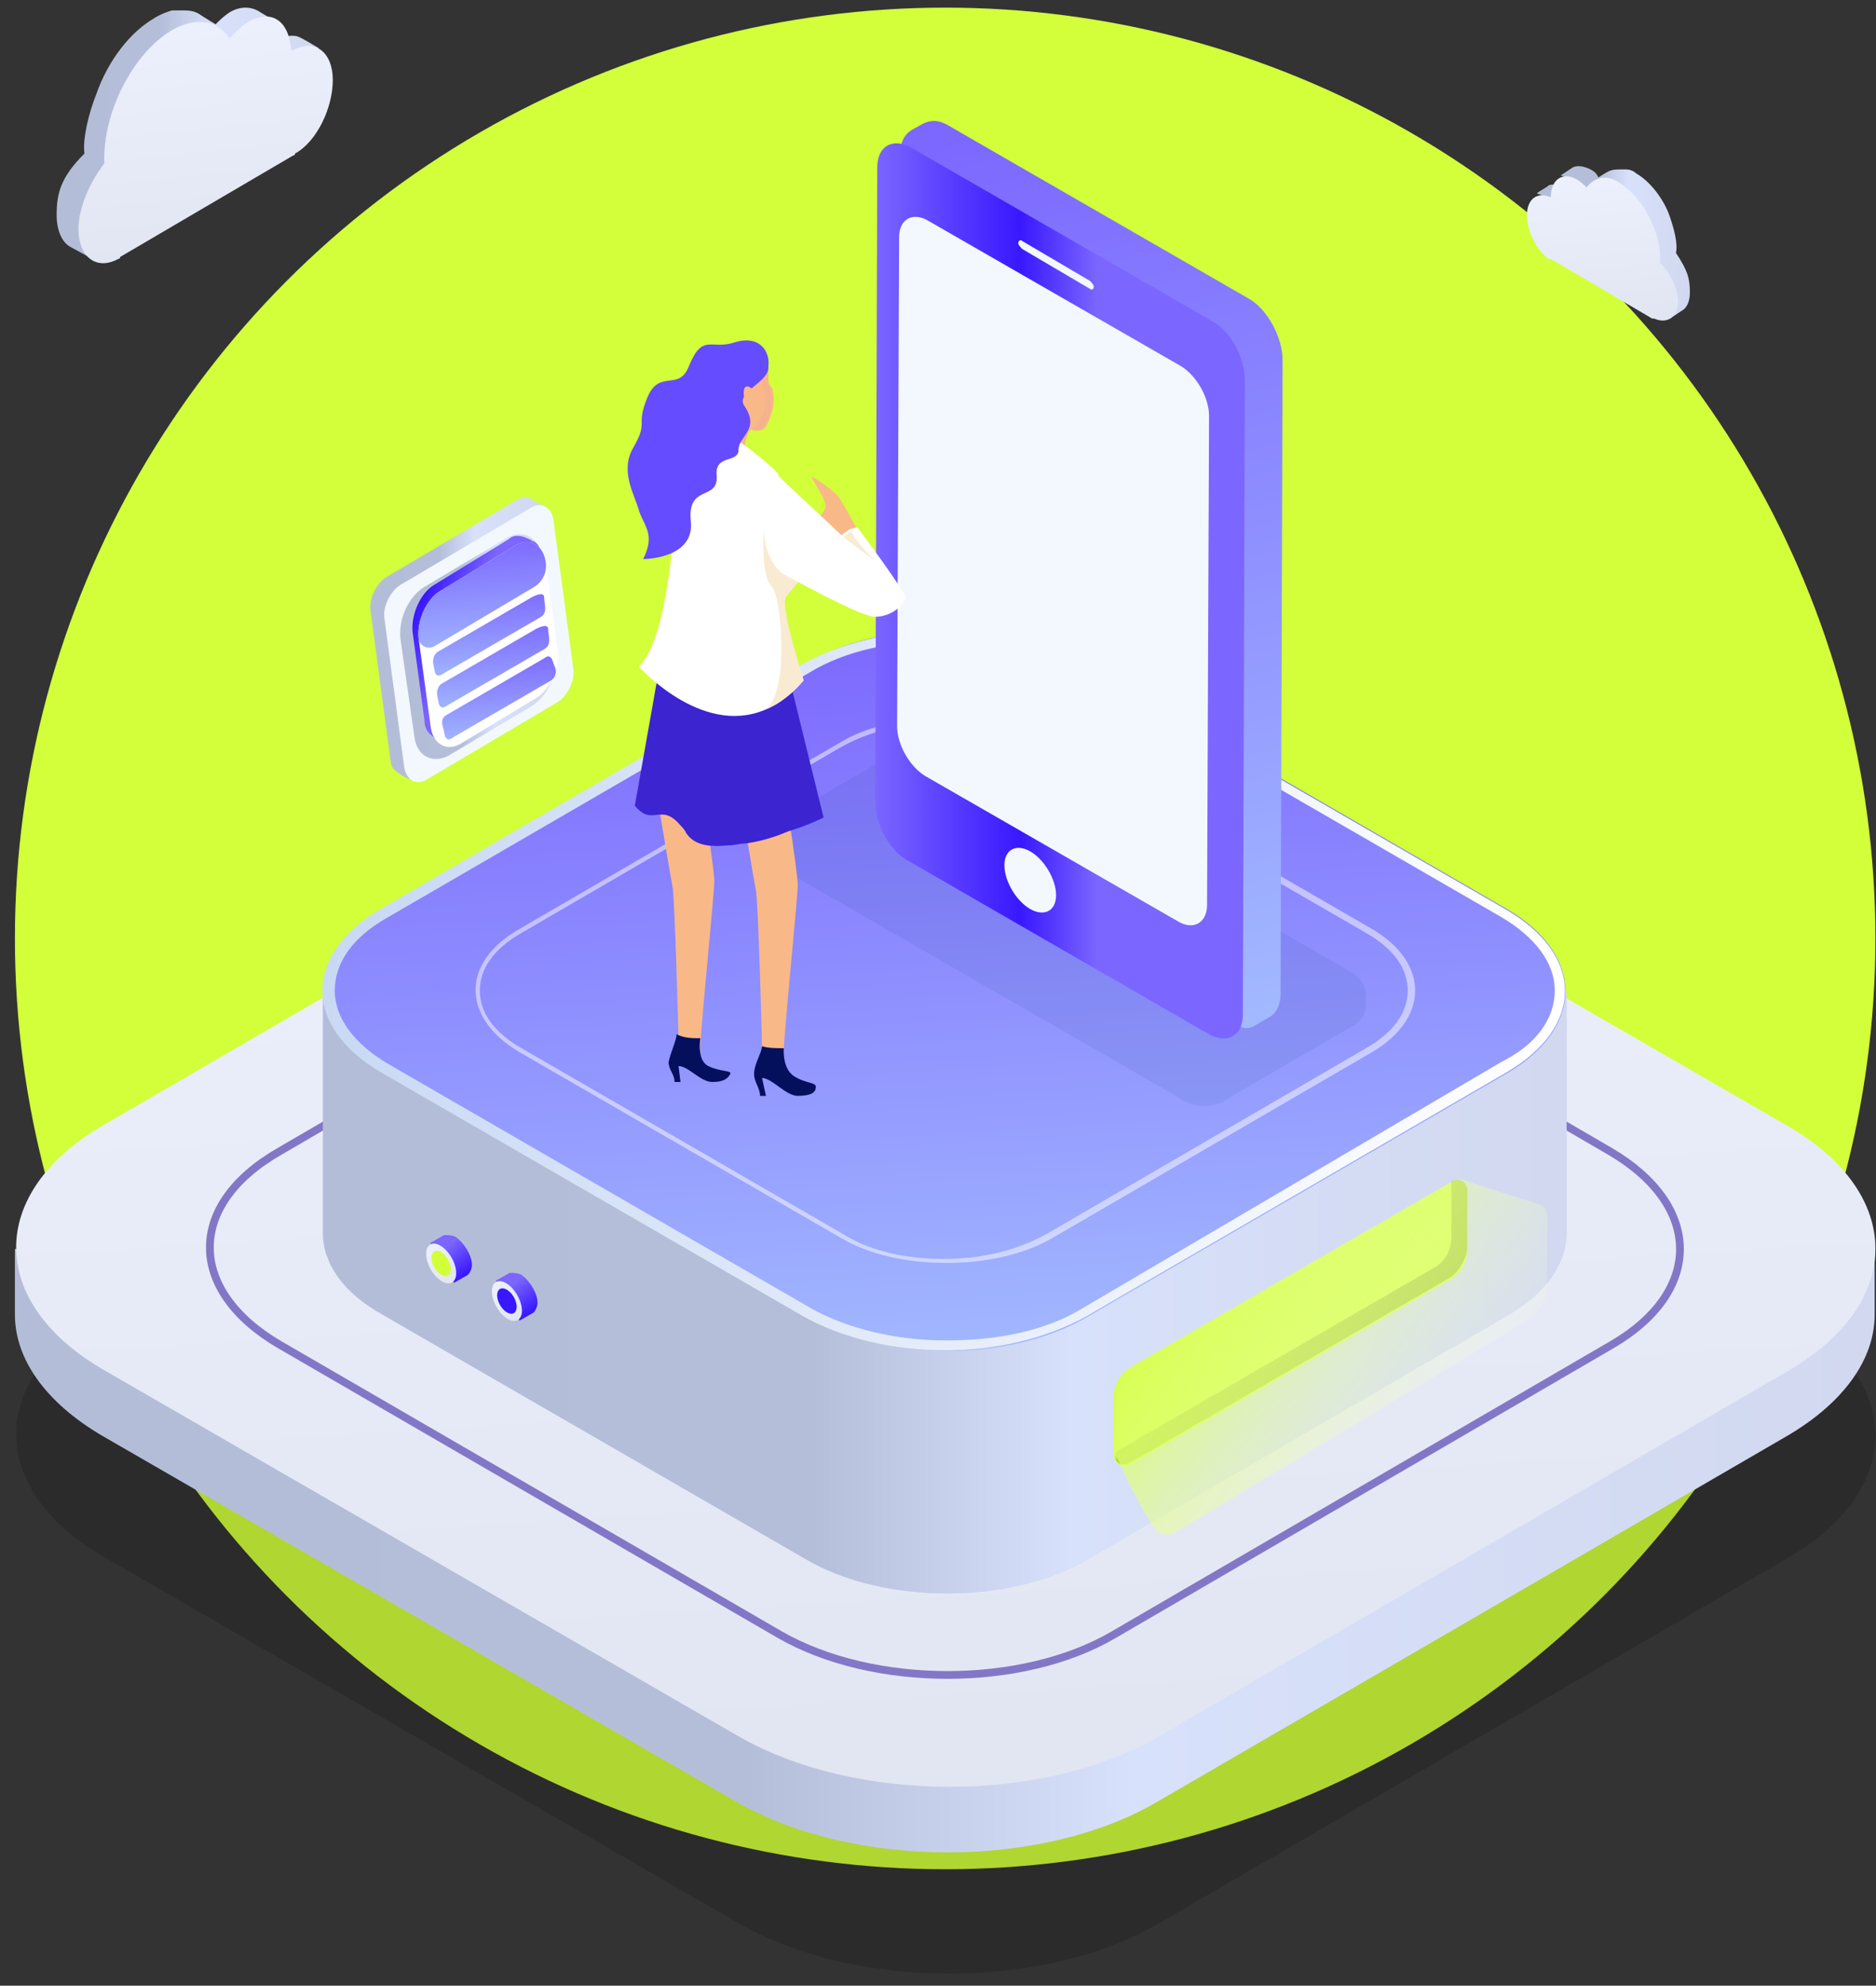 <?xml version="1.0" encoding="UTF-8"?> <svg xmlns="http://www.w3.org/2000/svg" width="121" height="128" viewBox="0 0 121 128" fill="none"><rect x="0" y="0" width="121" height="128" fill="#333333" stroke="none"/> <circle cx="60.962" cy="60.492" r="60" fill="#D2FF3A"></circle> <g opacity="0.4"> <path d="M115.275 84.612C122.836 88.969 122.836 96.018 115.403 100.375L74.778 123.955C67.345 128.312 55.171 128.312 47.61 123.955L6.729 100.375C-0.833 96.018 -0.833 88.969 6.6 84.612L47.225 61.032C54.658 56.674 66.833 56.674 74.394 61.032L115.275 84.612Z" fill="black" fill-opacity="0.4"></path> </g> <path d="M120.914 80.51H0.962V84.739C0.962 87.558 2.884 90.378 6.601 92.556L47.482 116.137C55.043 120.494 67.218 120.494 74.65 116.137L115.275 92.556C118.992 90.378 120.914 87.558 120.914 84.739V80.51Z" fill="url(#paint0_linear_126_72317)"></path> <path d="M115.275 72.565C122.836 76.922 122.836 83.971 115.403 88.328L74.778 111.908C67.345 116.266 55.171 116.266 47.61 111.908L6.729 88.328C-0.833 83.971 -0.833 76.922 6.6 72.565L47.225 48.985C54.658 44.627 66.833 44.627 74.394 48.985L115.275 72.565Z" fill="url(#paint1_linear_126_72317)"></path> <path d="M103.87 74.231C109.765 77.692 109.893 83.202 103.998 86.662L71.831 105.373C65.936 108.833 56.325 108.833 50.301 105.373L18.006 86.662C12.111 83.202 11.983 77.692 18.006 74.231L50.173 55.521C56.068 52.061 65.68 52.061 71.703 55.521L103.87 74.231Z" stroke="#8277C7" stroke-width="0.5" stroke-miterlimit="10"></path> <path d="M97.204 74.231C102.202 77.179 102.202 81.793 97.332 84.74L70.163 100.503C65.165 103.451 57.092 103.451 51.966 100.503L24.669 84.74C19.671 81.793 19.671 77.179 24.669 74.231L51.837 58.468C56.835 55.521 64.909 55.521 69.907 58.468L97.204 74.231Z" fill="#BCD0F1"></path> <path d="M100.921 63.852H20.825V79.486C20.825 81.409 22.107 83.331 24.67 84.741L51.967 100.504C56.965 103.451 65.166 103.451 70.164 100.504L97.333 84.741C99.768 83.331 101.049 81.409 101.049 79.486V63.852H100.921Z" fill="url(#paint2_linear_126_72317)"></path> <path d="M97.205 58.597C102.203 61.544 102.203 66.158 97.333 69.105L70.164 84.868C65.166 87.816 57.092 87.816 51.966 84.868L24.669 69.105C19.671 66.158 19.671 61.544 24.669 58.597L51.838 42.834C56.836 39.886 64.91 39.886 69.908 42.834L97.205 58.597Z" fill="url(#paint3_linear_126_72317)"></path> <path d="M60.809 40.654V41.295C64.141 41.295 67.216 42.064 69.523 43.346L96.82 59.108C98.999 60.39 100.28 62.056 100.28 63.85C100.28 65.644 99.127 67.31 96.82 68.464L69.779 84.355C67.473 85.764 64.397 86.405 61.065 86.405C57.733 86.405 54.657 85.636 52.35 84.355L25.054 68.592C22.875 67.31 21.593 65.644 21.593 63.85C21.593 62.056 22.747 60.39 25.054 59.108L52.222 43.346C54.529 41.936 57.605 41.295 60.937 41.295V40.654M60.809 40.654C57.477 40.654 54.273 41.423 51.71 42.833L24.541 58.596C19.543 61.543 19.543 66.157 24.541 69.105L51.838 84.867C54.401 86.277 57.605 87.046 60.937 87.046C64.269 87.046 67.473 86.277 70.036 84.867L97.204 69.105C102.202 66.157 102.202 61.543 97.076 58.596L69.779 42.833C67.344 41.423 64.141 40.654 60.809 40.654Z" fill="url(#paint4_linear_126_72317)"></path> <g opacity="0.5"> <path d="M60.808 46.551C63.371 46.551 65.677 47.064 67.472 48.217L88.105 60.136C89.899 61.161 90.796 62.442 90.796 63.852C90.796 65.262 89.899 66.543 88.105 67.569L67.6 79.487C65.806 80.512 63.499 81.153 60.936 81.153C58.373 81.153 56.066 80.64 54.272 79.487L33.639 67.569C31.845 66.543 30.948 65.262 30.948 63.852C30.948 62.442 31.845 61.161 33.639 60.136L54.144 48.217C55.938 47.192 58.245 46.551 60.808 46.551ZM60.808 46.295C58.373 46.295 55.81 46.807 54.016 47.961L33.511 59.879C29.666 62.058 29.794 65.646 33.511 67.825L54.144 79.743C56.066 80.897 58.501 81.409 61.064 81.409C63.499 81.409 66.062 80.897 67.984 79.743L88.489 67.825C92.205 65.646 92.205 62.058 88.489 59.879L67.856 47.961C65.806 46.807 63.371 46.295 60.808 46.295Z" fill="url(#paint5_linear_126_72317)"></path> </g> <path d="M72.855 88.199C72.215 88.583 71.83 89.352 71.83 90.121V93.709C71.83 94.35 72.343 94.734 72.984 94.35L93.616 82.432C94.257 82.047 94.641 81.278 94.641 80.509V76.921C94.641 76.28 94.129 75.896 93.488 76.28L72.855 88.199Z" fill="#D6FF4A"></path> <path d="M71.959 93.582L92.592 81.663C93.233 81.279 93.617 80.51 93.617 79.741V76.153C94.13 75.897 94.642 76.153 94.642 76.794V80.382C94.642 81.023 94.13 81.92 93.617 82.304L72.984 94.223C72.344 94.607 71.831 94.351 71.959 93.582C71.831 93.582 71.831 93.582 71.959 93.582Z" fill="#B0D13E"></path> <path d="M29.284 82.689L30.181 82.176C30.309 82.048 30.437 81.792 30.437 81.536C30.437 80.895 29.925 80.126 29.412 79.741C29.156 79.613 28.899 79.613 28.643 79.613L27.746 80.126L29.284 82.689Z" fill="url(#paint6_linear_126_72317)"></path> <path d="M29.157 82.668C29.525 82.457 29.51 81.739 29.122 81.063C28.735 80.388 28.122 80.012 27.754 80.223C27.386 80.434 27.401 81.153 27.788 81.828C28.176 82.504 28.788 82.88 29.157 82.668Z" fill="url(#paint7_linear_126_72317)"></path> <path d="M28.901 82.223C29.146 82.082 29.145 81.62 28.899 81.19C28.652 80.76 28.254 80.526 28.008 80.667C27.762 80.808 27.763 81.27 28.01 81.7C28.256 82.13 28.655 82.364 28.901 82.223Z" fill="#D2FF3A"></path> <path d="M33.513 85.124L34.41 84.612C34.538 84.484 34.666 84.227 34.666 83.971C34.666 83.33 34.154 82.561 33.641 82.177C33.385 82.049 33.128 82.049 32.872 82.049L31.975 82.561L33.513 85.124Z" fill="url(#paint8_linear_126_72317)"></path> <path d="M33.396 85.088C33.765 84.877 33.749 84.158 33.362 83.483C32.975 82.808 32.362 82.432 31.994 82.643C31.625 82.854 31.641 83.573 32.028 84.248C32.415 84.924 33.028 85.3 33.396 85.088Z" fill="url(#paint9_linear_126_72317)"></path> <path d="M33.141 84.643C33.387 84.502 33.386 84.04 33.14 83.61C32.893 83.18 32.494 82.946 32.249 83.087C32.003 83.228 32.004 83.69 32.251 84.12C32.497 84.55 32.896 84.784 33.141 84.643Z" fill="#3918FF"></path> <path d="M71.991 89.994C71.991 89.353 72.504 88.456 73.016 88.072L93.649 76.154C93.905 76.025 94.162 76.025 94.29 76.025L99.416 77.691C99.672 77.82 99.8 78.076 99.8 78.46V82.946C99.8 83.715 99.288 84.74 98.519 85.124L75.707 98.837C75.195 99.093 74.682 98.837 74.554 98.581C73.529 97.299 72.119 94.095 72.119 94.095C72.119 94.095 71.863 93.967 71.863 93.454L71.991 89.994Z" fill="url(#paint10_linear_126_72317)"></path> <path opacity="0.2" d="M49.789 55.393C49.789 55.265 49.789 55.265 49.789 55.393C49.661 55.136 49.661 55.136 49.661 55.008C49.661 54.88 49.661 54.88 49.661 54.752C49.661 54.624 49.661 54.624 49.661 54.496C49.661 54.367 49.661 54.367 49.661 54.239C49.661 54.111 49.661 53.983 49.661 53.983C49.789 53.471 50.046 52.958 50.558 52.702L58.504 48.088C59.529 47.447 60.81 47.447 61.836 48.088L87.21 62.698C87.723 62.954 87.979 63.467 88.107 63.979C88.107 64.107 88.107 64.235 88.107 64.235C88.107 64.364 88.107 64.364 88.107 64.492C88.107 64.62 88.107 64.62 88.107 64.748C88.107 64.876 88.107 64.876 88.107 65.004C88.107 65.132 87.979 65.261 87.979 65.261V65.389C87.851 65.517 87.851 65.645 87.723 65.773C87.723 65.773 87.723 65.773 87.595 65.901C87.467 66.03 87.338 66.158 87.21 66.158L79.265 70.771C79.137 70.899 79.008 70.899 78.88 71.028C78.239 71.284 77.471 71.412 76.83 71.156C76.573 71.028 76.317 71.028 76.061 70.771L50.686 56.162C50.558 56.033 50.43 56.034 50.302 55.905C50.302 55.905 50.302 55.905 50.174 55.777C49.917 55.521 49.789 55.521 49.789 55.393Z" fill="#00357C" fill-opacity="0.4"></path> <path d="M80.546 19.253L61.195 8.104C60.554 7.719 60.041 7.719 59.529 7.976L58.857 8.349C58.025 8.811 57.847 9.93 58.494 10.627C58.747 10.9 58.887 11.258 58.886 11.63L58.76 50.266C58.76 51.676 59.785 53.342 60.938 54.111L79.078 64.62C79.352 64.778 79.521 65.071 79.521 65.387C79.521 66.071 80.261 66.498 80.853 66.155L81.956 65.517C82.34 65.26 82.596 64.748 82.596 64.107L82.725 23.226C82.725 21.688 81.699 19.894 80.546 19.253Z" fill="url(#paint11_linear_126_72317)"></path> <path d="M78.111 20.662C79.393 21.303 80.29 23.097 80.29 24.507L80.162 65.388C80.162 66.798 79.137 67.31 77.983 66.67L58.632 55.52C57.35 54.88 56.453 53.085 56.453 51.676L56.582 10.794C56.582 9.385 57.607 8.872 58.76 9.513L78.111 20.662Z" fill="url(#paint12_linear_126_72317)"></path> <path d="M70.292 18.101C70.421 18.229 70.549 18.357 70.549 18.485C70.549 18.613 70.421 18.741 70.292 18.613L65.935 16.05C65.807 15.922 65.679 15.794 65.679 15.666C65.679 15.537 65.807 15.409 65.935 15.537L70.292 18.101Z" fill="#F3F8FE"></path> <path d="M66.449 54.88C67.346 55.393 68.115 56.675 68.115 57.7C68.115 58.725 67.346 59.109 66.449 58.597C65.552 58.084 64.783 56.803 64.783 55.777C64.783 54.752 65.552 54.368 66.449 54.88Z" fill="#F3F8FE"></path> <path d="M76.188 23.611C77.213 24.252 77.982 25.661 77.982 26.815L77.854 58.341C77.854 59.494 76.957 60.007 75.932 59.366L59.656 50.011C58.631 49.37 57.862 47.96 57.862 46.807L57.99 15.281C57.99 14.128 58.887 13.615 59.913 14.256L76.188 23.611Z" fill="#F3F8FE"></path> <path d="M50.429 49.754C50.429 49.754 51.454 56.162 51.454 57.059C51.454 57.956 50.429 67.824 50.557 68.08C50.685 68.336 49.148 68.464 49.148 67.567C49.148 66.67 48.891 58.084 48.763 57.443C48.635 56.802 47.61 50.651 47.61 50.651L50.429 49.754Z" fill="#F9B888"></path> <path d="M45.047 49.496C45.047 49.496 46.073 55.904 46.073 56.801C46.073 57.698 45.047 67.566 45.176 67.822C45.304 68.078 43.766 68.207 43.766 67.309C43.766 66.412 43.51 57.826 43.381 57.185C43.253 56.545 42.228 50.393 42.228 50.393L45.047 49.496Z" fill="#F9B888"></path> <path d="M43.381 49.754C43.381 49.754 43.637 51.676 43.894 53.214C44.022 53.342 44.15 53.471 44.278 53.727C44.791 54.496 45.816 54.624 46.969 54.496C46.841 52.702 46.457 49.113 46.457 49.113L43.381 49.754Z" fill="#F4C0A6"></path> <path d="M40.946 51.932C42.099 53.342 42.612 51.676 43.894 53.214C44.022 53.342 44.15 53.47 44.278 53.727C44.791 54.495 45.816 54.624 46.969 54.495C47.354 54.495 47.738 54.367 48.123 54.367C49.02 54.239 49.917 53.983 50.814 53.598C52.096 53.214 53.121 52.701 53.121 52.701L51.07 44.371L50.173 40.783L49.917 39.758L43.253 39.886L42.356 43.987L40.946 51.932Z" fill="#3C24D0"></path> <path d="M46.328 28.351L47.481 28.735L47.994 28.863C47.994 28.863 48.122 28.094 48.378 27.71C48.634 27.325 48.763 27.454 48.763 27.454L48.634 26.813L48.378 25.531C48.378 25.531 46.84 26.3 46.712 26.428C46.584 26.556 46.328 28.351 46.328 28.351Z" fill="#F9B888"></path> <path opacity="0.2" d="M47.482 28.736L47.994 28.864C47.994 28.864 48.123 28.095 48.379 27.711C48.635 27.326 48.763 27.454 48.763 27.454L48.635 26.814C48.507 26.814 48.379 26.686 48.379 26.686C48.379 26.686 48.635 27.326 48.251 27.839C47.866 28.223 47.61 28.608 47.482 28.736Z" fill="#EF9EA3"></path> <path d="M41.202 42.961C41.202 42.961 45.175 47.447 49.276 45.781C50.301 45.396 51.198 44.627 51.839 43.858C51.839 43.858 50.301 39.117 50.685 38.476C51.07 37.963 52.223 36.81 52.223 36.169C52.223 36.169 52.223 36.169 52.223 36.041C52.095 35.4 50.173 30.53 50.173 30.53C50.173 30.402 46.712 27.326 45.047 27.198C43.252 27.07 44.021 40.27 41.202 42.961Z" fill="white"></path> <path d="M55.428 34.375C55.428 34.375 54.147 31.94 53.891 31.812C53.634 31.556 52.224 30.531 52.353 30.787C52.481 31.043 53.25 32.197 53.25 32.581C53.25 32.965 52.865 33.222 52.865 33.35C52.865 33.478 54.66 35.016 54.66 35.016L55.428 34.375Z" fill="#F9B888"></path> <path opacity="0.3" d="M49.276 45.78C50.301 45.395 51.198 44.626 51.839 43.857C51.839 43.857 50.301 39.116 50.685 38.475C51.07 37.962 52.223 36.809 52.223 36.168C50.942 35.143 49.276 33.861 49.276 33.861C49.276 33.861 49.02 37.193 49.788 37.834C50.429 38.475 50.942 45.011 49.276 45.78Z" fill="url(#paint13_linear_126_72317)"></path> <path d="M50.429 36.938C50.429 36.938 55.427 39.758 56.453 39.758C57.478 39.758 58.375 38.989 58.375 38.476C58.375 38.092 55.299 33.991 55.299 33.991C55.171 33.991 54.915 34.119 54.787 34.119C54.658 34.247 54.402 34.375 54.274 34.504C53.889 34.119 50.557 31.043 50.045 30.531C49.66 30.146 48.251 35.144 50.429 36.938Z" fill="white"></path> <path opacity="0.3" d="M54.403 34.631L56.453 36.168C56.325 36.04 55.044 34.759 54.916 34.246C54.659 34.374 54.531 34.502 54.403 34.631Z" fill="url(#paint14_linear_126_72317)"></path> <path d="M49.557 24.508C49.557 24.251 49.557 23.995 49.557 23.739C49.428 22.073 47.25 23.61 46.609 24.892C45.84 26.174 48.788 28.608 49.429 27.455C50.197 26.045 49.813 25.02 49.813 25.02C49.557 24.764 49.557 24.636 49.557 24.508Z" fill="#F9B888"></path> <path opacity="0.2" d="M49.556 24.506C49.556 24.25 49.556 23.993 49.556 23.737C49.428 22.456 48.147 23.096 47.122 24.122H47.25C47.378 24.122 47.506 24.122 47.506 24.25C47.634 24.25 47.634 24.122 47.762 24.122C48.019 24.122 48.66 23.993 48.788 23.993C49.172 24.122 49.044 24.762 49.3 25.275C49.556 25.788 49.3 26.428 49.172 26.813C49.044 27.197 48.788 27.582 48.275 27.71C48.659 27.838 49.044 27.838 49.3 27.453C50.069 26.044 49.685 25.019 49.685 25.019C49.556 24.762 49.556 24.634 49.556 24.506Z" fill="#EF9EA3"></path> <path d="M47.378 22.072C45.84 22.584 45.327 21.431 44.43 23.61C43.789 25.276 42.508 23.738 41.739 25.66C40.97 27.582 41.867 27.07 40.842 28.864C39.945 30.402 40.97 31.94 41.226 32.965C41.611 33.99 42.252 34.503 41.483 36.041C41.483 36.041 44.815 36.041 44.558 33.606C44.302 31.171 46.352 32.324 46.224 30.658C46.096 29.248 47.634 29.889 47.634 28.992C47.634 28.095 49.044 27.71 48.019 26.173C47.378 25.276 49.684 24.635 49.556 23.61C49.684 22.712 49.044 21.559 47.378 22.072Z" fill="#664CFF"></path> <path d="M48.532 25.148C48.532 25.02 48.148 24.764 48.019 25.02C47.891 25.404 48.019 25.661 48.148 26.045C48.276 26.301 48.404 26.173 48.404 26.045C48.404 25.917 48.532 25.661 48.532 25.148Z" fill="#F9B888"></path> <path d="M45.687 68.72C44.918 68.336 45.175 66.926 45.175 66.926C44.662 66.926 44.15 66.926 43.637 66.67C43.637 67.054 43.252 67.823 43.124 68.464C43.124 68.977 43.509 69.233 43.509 69.746H43.893L43.765 68.72C44.406 68.72 45.175 69.746 45.944 69.746C46.713 69.746 46.969 69.489 47.097 69.233C47.225 68.977 46.456 69.105 45.687 68.72Z" fill="#05105D"></path> <path d="M51.199 69.36C50.43 68.847 50.558 67.566 50.558 67.566C50.045 67.566 49.533 67.566 49.148 67.438C49.148 67.822 48.636 68.591 48.636 69.232C48.636 69.744 49.02 70.129 49.02 70.641H49.405L49.148 69.488C49.789 69.488 50.686 70.641 51.455 70.641C52.352 70.641 52.608 70.385 52.608 70.129C52.737 69.744 51.968 69.872 51.199 69.36Z" fill="#05105D"></path> <path fill-rule="evenodd" clip-rule="evenodd" d="M24.927 39.886L25.439 43.346C25.567 44.371 25.824 49.498 26.465 50.267C26.208 50.138 25.696 49.882 25.439 49.626C25.311 49.498 25.183 49.241 25.183 48.985L23.901 39.373C23.773 38.605 24.286 37.579 24.927 37.195L33.385 32.197C33.641 32.069 34.026 31.941 34.282 32.197C34.538 32.325 34.795 32.453 35.051 32.581C35.051 32.581 33.129 33.606 33 33.606L25.824 37.707C25.439 38.476 25.183 39.117 24.927 39.886Z" fill="url(#paint15_linear_126_72317)"></path> <path fill-rule="evenodd" clip-rule="evenodd" d="M25.824 37.707L34.282 32.709C34.923 32.325 35.564 32.709 35.692 33.478L36.973 43.09C37.102 43.859 36.589 44.884 35.948 45.269L27.49 50.267C26.849 50.651 26.208 50.267 26.08 49.498L24.799 39.886C24.671 39.117 25.183 38.092 25.824 37.707Z" fill="#F3F8FE"></path> <path fill-rule="evenodd" clip-rule="evenodd" d="M34.923 35.913C34.795 34.632 33.77 34.119 32.745 34.632L27.362 37.836C26.337 38.477 25.696 39.886 25.825 41.168L26.721 47.447C26.85 48.729 27.875 49.242 28.9 48.729L34.283 45.525C35.308 44.884 35.949 43.475 35.821 42.193L34.923 35.913Z" fill="url(#paint16_linear_126_72317)"></path> <path fill-rule="evenodd" clip-rule="evenodd" d="M34.841 36.033C34.841 35.648 34.841 35.392 34.715 35.136C34.588 35.008 34.462 34.88 34.335 34.88C34.209 34.751 34.082 34.751 33.829 34.623C33.45 34.495 33.07 34.495 32.817 34.751L28.009 37.699C27.123 38.212 26.491 39.621 26.617 40.775L27.376 46.413C27.376 46.798 27.503 47.182 27.882 47.439C28.009 47.567 28.135 47.695 28.388 47.695C28.515 47.823 28.768 47.951 29.021 47.951C29.274 47.951 29.401 47.695 29.654 47.567L34.462 44.619C35.347 44.107 35.98 42.697 35.853 41.544L34.841 36.033Z" fill="url(#paint17_linear_126_72317)"></path> <path fill-rule="evenodd" clip-rule="evenodd" d="M35.204 36.29C35.076 35.136 34.178 34.624 33.282 35.136L28.412 38.084C27.515 38.596 26.874 40.006 27.002 41.159L27.771 46.798C27.899 47.952 28.796 48.464 29.693 47.952L34.563 45.004C35.46 44.491 36.101 43.082 35.973 41.928L35.204 36.29Z" fill="white"></path> <path fill-rule="evenodd" clip-rule="evenodd" d="M35.204 36.29C35.076 35.136 34.178 34.624 33.282 35.136L28.412 38.084C27.515 38.596 26.874 40.006 27.002 41.159C27.062 41.643 27.599 41.906 28.018 41.657L34.444 37.842C34.983 37.522 35.282 36.912 35.204 36.29Z" fill="url(#paint18_linear_126_72317)"></path> <path fill-rule="evenodd" clip-rule="evenodd" d="M35.099 38.514C35.099 38.127 34.546 38.355 34.211 38.549L28.307 41.974C28.115 42.07 27.994 42.239 27.947 42.48C27.912 42.652 27.944 42.829 27.987 42.999C28.029 43.169 28.021 43.373 28.149 43.493C28.154 43.497 28.158 43.501 28.163 43.505C28.317 43.631 28.523 43.461 28.695 43.361L34.843 39.795C34.964 39.735 35.057 39.645 35.107 39.528C35.241 39.215 35.099 38.853 35.099 38.514Z" fill="url(#paint19_linear_126_72317)"></path> <path fill-rule="evenodd" clip-rule="evenodd" d="M35.356 40.564C35.356 40.178 34.803 40.406 34.468 40.6L28.564 44.025C28.372 44.121 28.251 44.29 28.203 44.531C28.169 44.703 28.201 44.88 28.244 45.05C28.287 45.22 28.278 45.424 28.406 45.544C28.41 45.548 28.415 45.552 28.42 45.556C28.574 45.682 28.78 45.512 28.952 45.412L35.1 41.846C35.221 41.785 35.314 41.696 35.364 41.578C35.498 41.266 35.356 40.904 35.356 40.564Z" fill="url(#paint20_linear_126_72317)"></path> <path fill-rule="evenodd" clip-rule="evenodd" d="M35.741 42.871C35.657 42.703 35.645 42.48 35.498 42.363C35.474 42.344 35.448 42.33 35.421 42.321C35.291 42.276 35.168 42.394 35.049 42.463L28.821 46.075C28.564 46.203 28.436 46.46 28.564 46.844L28.624 47.083C28.669 47.265 28.672 47.523 28.83 47.625C28.997 47.733 29.164 47.563 29.336 47.463L35.485 43.897C35.671 43.803 35.79 43.642 35.841 43.412C35.881 43.228 35.825 43.04 35.741 42.871Z" fill="url(#paint21_linear_126_72317)"></path> <path d="M3.653 13.871C3.653 14.896 4.037 15.665 4.55 15.921L5.96 16.69C5.96 16.69 20.057 6.181 20.057 4.387C20.057 4.387 20.057 3.747 19.928 3.362C20.185 3.234 20.569 3.106 20.569 3.106C20.313 2.978 19.544 2.465 19.16 2.337C18.647 2.209 17.75 2.465 17.494 2.593C17.494 2.209 17.365 1.824 17.237 1.568L17.878 1.44L16.596 0.671C16.084 0.415 15.443 0.415 14.802 0.799C14.418 1.055 14.162 1.312 13.905 1.568C13.905 1.568 13.264 1.183 12.88 0.927C12.496 0.671 12.111 0.671 11.727 0.671C11.598 0.671 11.47 0.671 11.342 0.671C11.214 0.671 11.214 0.671 11.086 0.671C10.701 0.799 10.317 0.927 9.932 1.183C8.395 2.081 6.985 3.875 6.216 6.053C5.703 7.335 5.319 9.001 5.447 9.898C3.909 11.436 3.653 12.461 3.653 13.871Z" fill="url(#paint22_linear_126_72317)"></path> <path d="M5.062 14.767C5.062 16.561 6.215 17.459 7.625 16.69C7.625 16.69 7.753 16.69 7.753 16.561L18.902 10.026C18.902 10.026 19.03 10.026 19.03 9.898C20.44 9.129 21.465 6.95 21.465 5.156C21.465 3.362 20.312 2.465 18.902 3.234C18.902 3.234 18.902 3.234 18.774 3.234C18.646 1.311 17.493 0.542 15.955 1.439C15.57 1.696 15.186 2.08 14.801 2.465C14.033 1.311 12.623 1.055 11.085 1.952C8.65 3.362 6.6 7.206 6.728 10.538C5.831 11.692 5.062 13.358 5.062 14.767Z" fill="url(#paint23_linear_126_72317)"></path> <path d="M108.996 18.869C108.996 19.51 108.739 19.894 108.483 20.022L107.714 20.535C107.714 20.535 99.384 14.383 99.384 13.23C99.384 13.23 99.384 12.846 99.512 12.589C99.384 12.589 99.128 12.461 99.128 12.461C99.256 12.333 99.769 12.077 99.897 11.948C100.153 11.82 100.794 11.948 100.922 12.077C100.922 11.82 100.922 11.692 101.05 11.436L100.666 11.308L101.434 10.795C101.691 10.667 102.075 10.667 102.588 10.923C102.844 11.051 102.972 11.18 103.1 11.436C103.1 11.436 103.485 11.18 103.741 11.051C103.998 10.923 104.254 10.923 104.51 10.923C104.638 10.923 104.638 10.923 104.766 10.923H104.895C105.151 10.923 105.407 11.051 105.535 11.18C106.432 11.692 107.33 12.846 107.714 13.999C107.97 14.768 108.227 15.665 108.098 16.306C108.867 17.459 108.996 17.972 108.996 18.869Z" fill="url(#paint24_linear_126_72317)"></path> <path d="M108.227 19.381C108.227 20.407 107.586 20.919 106.689 20.535C106.689 20.535 106.689 20.535 106.561 20.535L100.025 16.69C100.025 16.69 100.025 16.69 99.897 16.69C99.128 16.177 98.487 14.896 98.487 13.871C98.487 12.845 99.128 12.333 100.025 12.717C100.025 11.564 100.794 11.051 101.691 11.564C101.947 11.692 102.204 11.948 102.332 12.077C102.845 11.436 103.613 11.18 104.511 11.82C105.92 12.717 107.202 15.024 107.074 16.946C107.714 17.587 108.227 18.612 108.227 19.381Z" fill="url(#paint25_linear_126_72317)"></path> <defs> <linearGradient id="paint0_linear_126_72317" x1="120.914" y1="103.145" x2="0.962" y2="103.145" gradientUnits="userSpaceOnUse"> <stop stop-color="#D1D8EF"></stop> <stop offset="0.399" stop-color="#D8E1FB"></stop> <stop offset="0.607" stop-color="#B5BED9"></stop> <stop offset="1" stop-color="#B4BDD8"></stop> </linearGradient> <linearGradient id="paint1_linear_126_72317" x1="0.971" y1="45.758" x2="5.645" y2="122.259" gradientUnits="userSpaceOnUse"> <stop stop-color="#EDF1FD"></stop> <stop offset="1" stop-color="#E1E5F1"></stop> </linearGradient> <linearGradient id="paint2_linear_126_72317" x1="101.049" y1="86.468" x2="20.825" y2="86.468" gradientUnits="userSpaceOnUse"> <stop stop-color="#D1D8EF"></stop> <stop offset="0.399" stop-color="#D8E1FB"></stop> <stop offset="0.607" stop-color="#B5BED9"></stop> <stop offset="1" stop-color="#B4BDD8"></stop> </linearGradient> <linearGradient id="paint3_linear_126_72317" x1="20.873" y1="40.651" x2="24.006" y2="91.815" gradientUnits="userSpaceOnUse"> <stop stop-color="#7B65FF"></stop> <stop offset="1" stop-color="#A3BBFF"></stop> </linearGradient> <linearGradient id="paint4_linear_126_72317" x1="100.659" y1="67.463" x2="21.229" y2="60.252" gradientUnits="userSpaceOnUse"> <stop stop-color="white"></stop> <stop offset="1" stop-color="#C9D9F4"></stop> </linearGradient> <linearGradient id="paint5_linear_126_72317" x1="91.022" y1="66.59" x2="30.864" y2="61.129" gradientUnits="userSpaceOnUse"> <stop stop-color="white"></stop> <stop offset="1" stop-color="white"></stop> </linearGradient> <linearGradient id="paint6_linear_126_72317" x1="24.532" y1="78.416" x2="30.875" y2="86.647" gradientUnits="userSpaceOnUse"> <stop stop-color="#7B66FF"></stop> <stop offset="0.399" stop-color="#7B66FF"></stop> <stop offset="0.607" stop-color="#3918FF"></stop> <stop offset="1" stop-color="#7B66FF"></stop> </linearGradient> <linearGradient id="paint7_linear_126_72317" x1="27.087" y1="80.607" x2="29.086" y2="82.924" gradientUnits="userSpaceOnUse"> <stop stop-color="#EDF1FD"></stop> <stop offset="1" stop-color="#E1E5F1"></stop> </linearGradient> <linearGradient id="paint8_linear_126_72317" x1="28.761" y1="80.852" x2="35.104" y2="89.082" gradientUnits="userSpaceOnUse"> <stop stop-color="#7B66FF"></stop> <stop offset="0.399" stop-color="#7B66FF"></stop> <stop offset="0.607" stop-color="#3918FF"></stop> <stop offset="1" stop-color="#7B66FF"></stop> </linearGradient> <linearGradient id="paint9_linear_126_72317" x1="31.327" y1="83.027" x2="33.325" y2="85.344" gradientUnits="userSpaceOnUse"> <stop stop-color="#EDF1FD"></stop> <stop offset="1" stop-color="#E1E5F1"></stop> </linearGradient> <linearGradient id="paint10_linear_126_72317" x1="71.863" y1="82.7" x2="93.529" y2="98.943" gradientUnits="userSpaceOnUse"> <stop stop-color="#D2FF3A"></stop> <stop offset="1" stop-color="white" stop-opacity="0"></stop> </linearGradient> <linearGradient id="paint11_linear_126_72317" x1="57.207" y1="7.832" x2="72.293" y2="69.509" gradientUnits="userSpaceOnUse"> <stop stop-color="#7B65FF"></stop> <stop offset="1" stop-color="#A3BBFF"></stop> </linearGradient> <linearGradient id="paint12_linear_126_72317" x1="80.29" y1="42.821" x2="56.453" y2="42.821" gradientUnits="userSpaceOnUse"> <stop stop-color="#7B66FF"></stop> <stop offset="0.399" stop-color="#7B66FF"></stop> <stop offset="0.607" stop-color="#3918FF"></stop> <stop offset="1" stop-color="#7B66FF"></stop> </linearGradient> <linearGradient id="paint13_linear_126_72317" x1="-944.034" y1="39.818" x2="-947" y2="39.818" gradientUnits="userSpaceOnUse"> <stop offset="0.021" stop-color="#EDBD6A"></stop> <stop offset="0.581" stop-color="#F4AC6A"></stop> <stop offset="1" stop-color="#F7A66A"></stop> </linearGradient> <linearGradient id="paint14_linear_126_72317" x1="-949.206" y1="35.225" x2="-951.203" y2="35.225" gradientUnits="userSpaceOnUse"> <stop offset="0.021" stop-color="#EDBD6A"></stop> <stop offset="0.581" stop-color="#F4AC6A"></stop> <stop offset="1" stop-color="#F7A66A"></stop> </linearGradient> <linearGradient id="paint15_linear_126_72317" x1="35.051" y1="42.651" x2="23.882" y2="42.651" gradientUnits="userSpaceOnUse"> <stop stop-color="#D1D8EF"></stop> <stop offset="0.399" stop-color="#D8E1FB"></stop> <stop offset="0.607" stop-color="#B5BED9"></stop> <stop offset="1" stop-color="#B4BDD8"></stop> </linearGradient> <linearGradient id="paint16_linear_126_72317" x1="35.837" y1="42.868" x2="25.808" y2="42.868" gradientUnits="userSpaceOnUse"> <stop stop-color="#D1D8EF"></stop> <stop offset="0.399" stop-color="#D8E1FB"></stop> <stop offset="0.607" stop-color="#B5BED9"></stop> <stop offset="1" stop-color="#B4BDD8"></stop> </linearGradient> <linearGradient id="paint17_linear_126_72317" x1="35.87" y1="42.344" x2="21.697" y2="36.271" gradientUnits="userSpaceOnUse"> <stop stop-color="#7B66FF"></stop> <stop offset="0.399" stop-color="#7B66FF"></stop> <stop offset="0.607" stop-color="#3918FF"></stop> <stop offset="1" stop-color="#7B66FF"></stop> </linearGradient> <linearGradient id="paint18_linear_126_72317" x1="26.981" y1="34.942" x2="27.708" y2="42.887" gradientUnits="userSpaceOnUse"> <stop stop-color="#7B65FF"></stop> <stop offset="1" stop-color="#A3BBFF"></stop> </linearGradient> <linearGradient id="paint19_linear_126_72317" x1="27.919" y1="38.21" x2="28.378" y2="44.094" gradientUnits="userSpaceOnUse"> <stop stop-color="#7B65FF"></stop> <stop offset="1" stop-color="#A3BBFF"></stop> </linearGradient> <linearGradient id="paint20_linear_126_72317" x1="28.175" y1="40.261" x2="28.636" y2="46.145" gradientUnits="userSpaceOnUse"> <stop stop-color="#7B65FF"></stop> <stop offset="1" stop-color="#A3BBFF"></stop> </linearGradient> <linearGradient id="paint21_linear_126_72317" x1="28.51" y1="42.312" x2="28.962" y2="48.197" gradientUnits="userSpaceOnUse"> <stop stop-color="#7B65FF"></stop> <stop offset="1" stop-color="#A3BBFF"></stop> </linearGradient> <linearGradient id="paint22_linear_126_72317" x1="20.569" y1="9.919" x2="3.653" y2="9.919" gradientUnits="userSpaceOnUse"> <stop stop-color="#D1D8EF"></stop> <stop offset="0.399" stop-color="#D8E1FB"></stop> <stop offset="0.607" stop-color="#B5BED9"></stop> <stop offset="1" stop-color="#B4BDD8"></stop> </linearGradient> <linearGradient id="paint23_linear_126_72317" x1="5.052" y1="1.076" x2="6.831" y2="18.471" gradientUnits="userSpaceOnUse"> <stop stop-color="#EDF1FD"></stop> <stop offset="1" stop-color="#E1E5F1"></stop> </linearGradient> <linearGradient id="paint24_linear_126_72317" x1="108.996" y1="16.428" x2="99.128" y2="16.428" gradientUnits="userSpaceOnUse"> <stop stop-color="#D1D8EF"></stop> <stop offset="0.399" stop-color="#D8E1FB"></stop> <stop offset="0.607" stop-color="#B5BED9"></stop> <stop offset="1" stop-color="#B4BDD8"></stop> </linearGradient> <linearGradient id="paint25_linear_126_72317" x1="98.481" y1="11.371" x2="99.506" y2="21.546" gradientUnits="userSpaceOnUse"> <stop stop-color="#EDF1FD"></stop> <stop offset="1" stop-color="#E1E5F1"></stop> </linearGradient> </defs> </svg> 